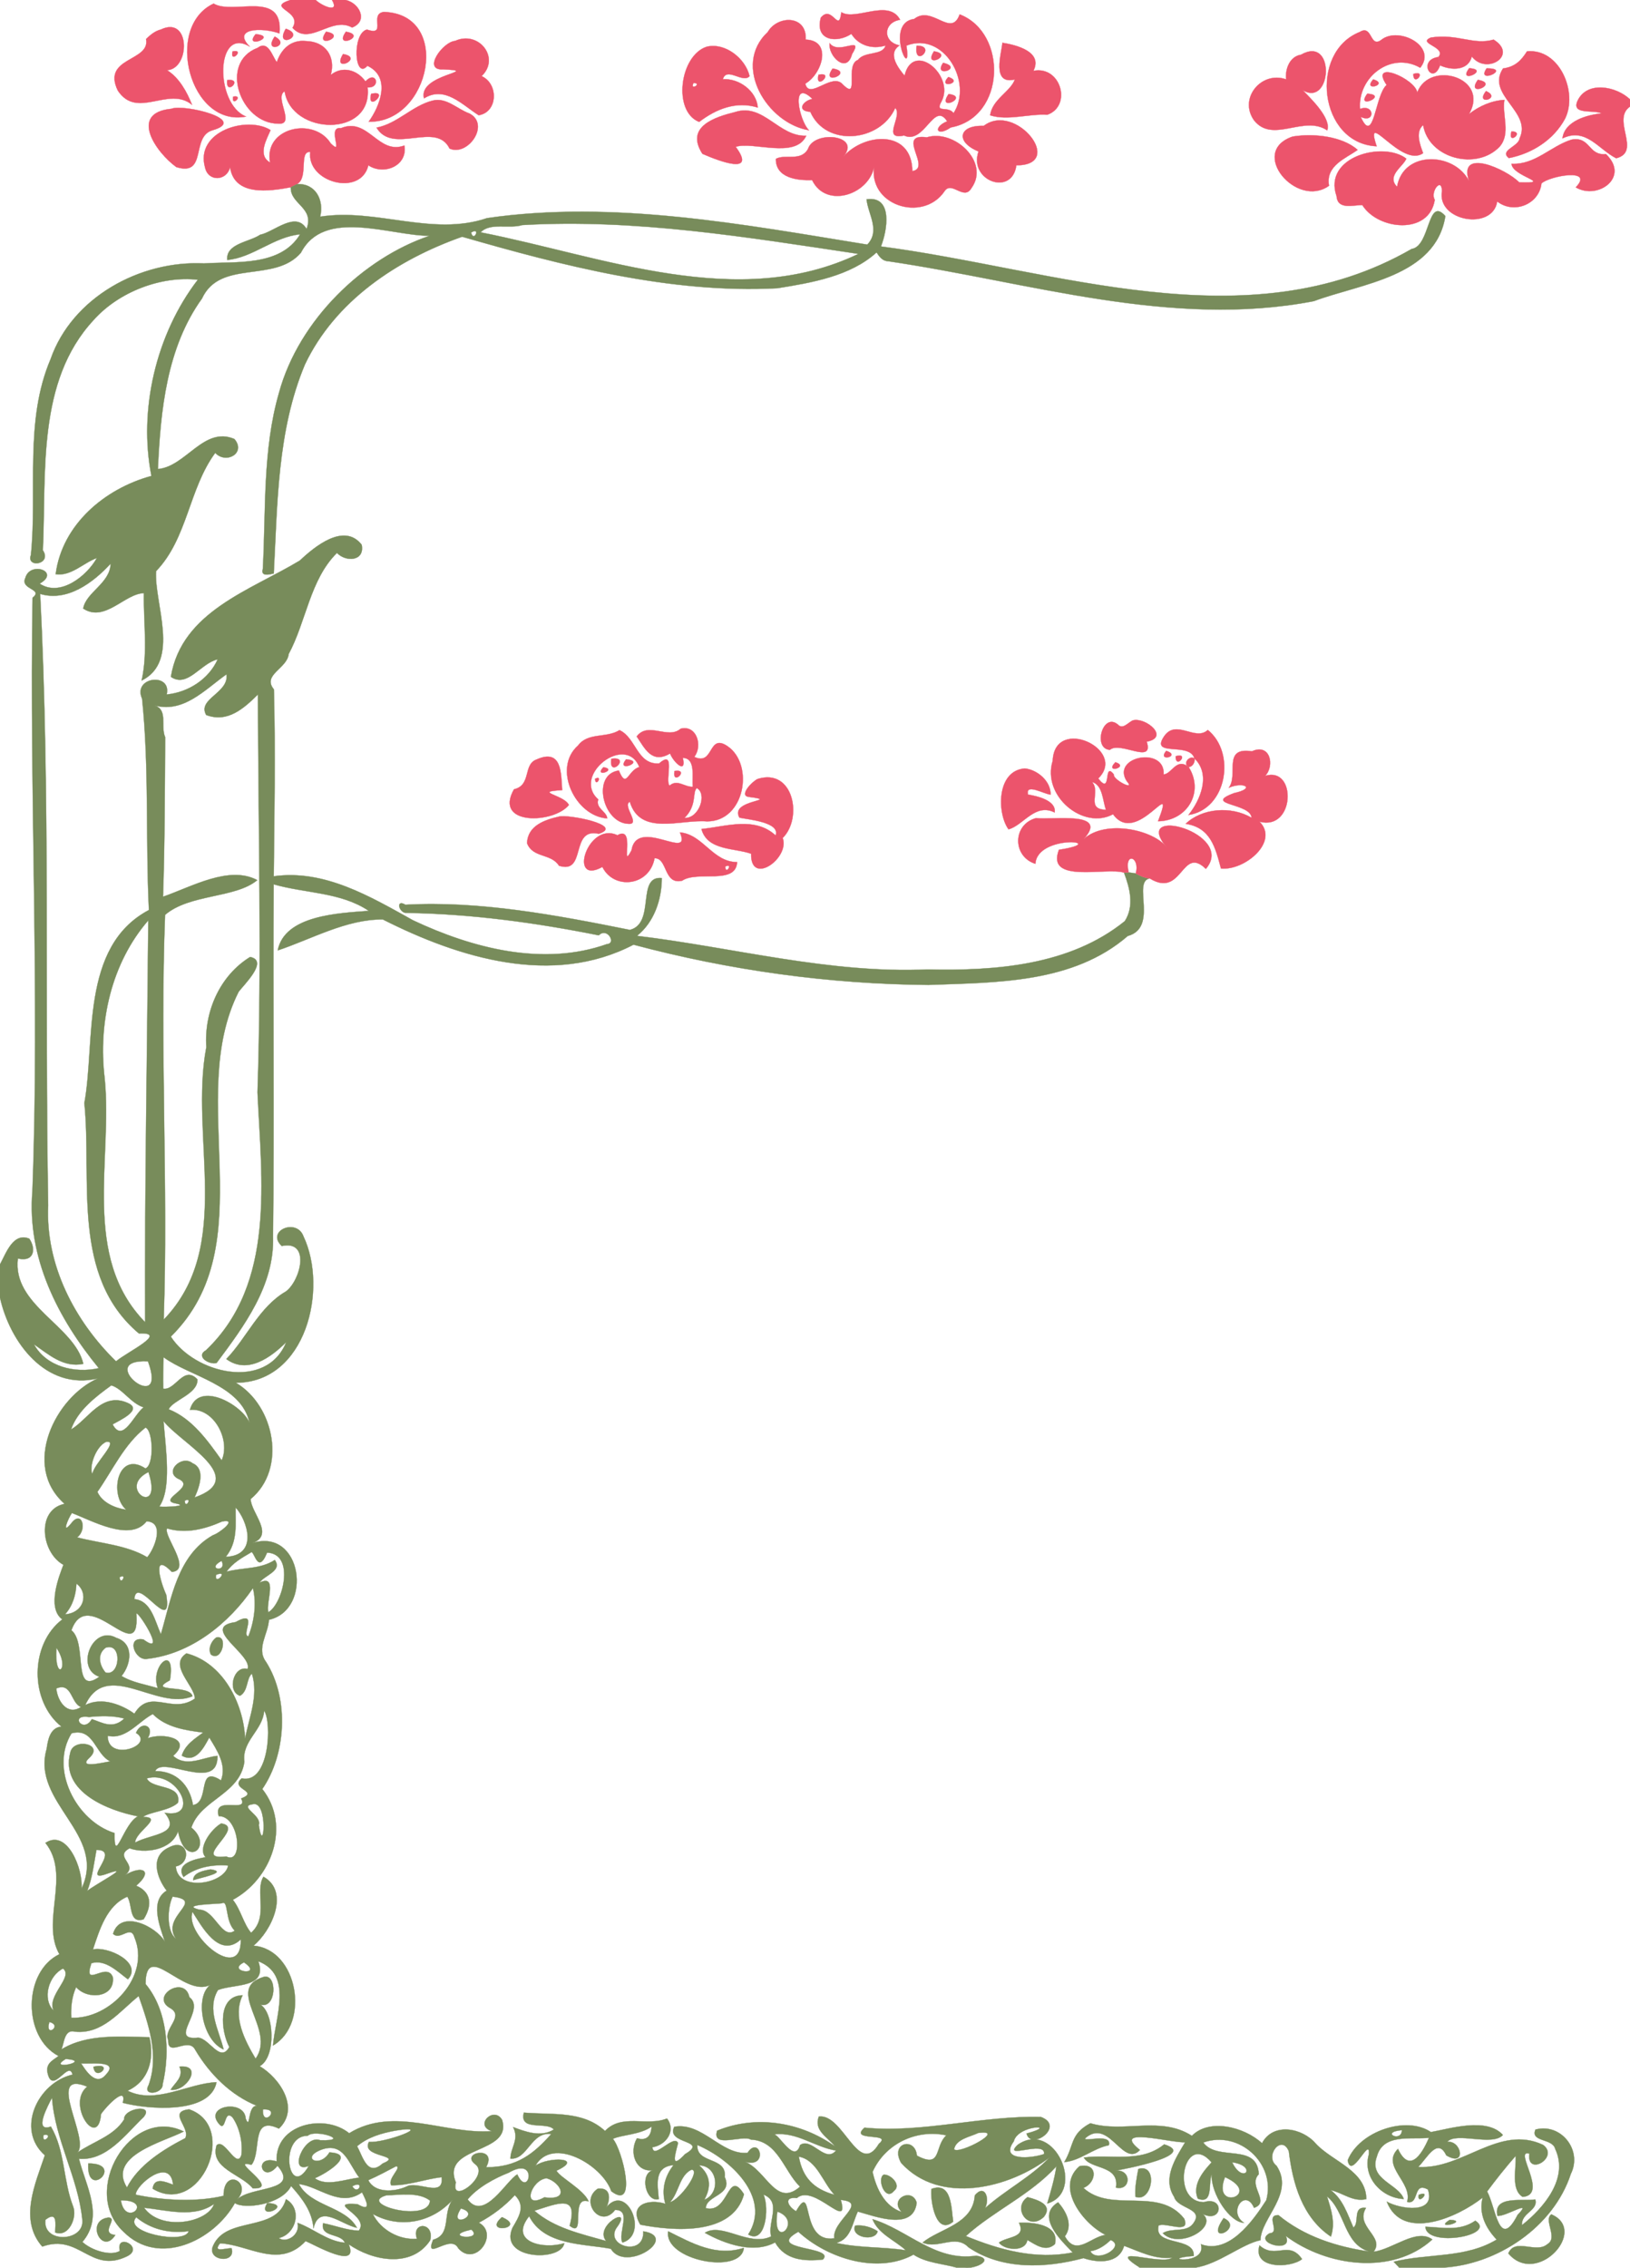 <?xml version="1.0" encoding="UTF-8" standalone="no"?>
<svg
   xmlns:dc="http://purl.org/dc/elements/1.1/"
   xmlns:cc="http://creativecommons.org/ns#"
   xmlns:rdf="http://www.w3.org/1999/02/22-rdf-syntax-ns#"
   xmlns:svg="http://www.w3.org/2000/svg"
   xmlns="http://www.w3.org/2000/svg"
   xmlns:sodipodi="http://sodipodi.sourceforge.net/DTD/sodipodi-0.dtd"
   xmlns:inkscape="http://www.inkscape.org/namespaces/inkscape"
   width="576pt"
   height="801pt"
   viewBox="0 0 576 801"
   version="1.1"
   id="svg4184"
   inkscape:version="0.91 r13725"
   sodipodi:docname="FlowerDesign2.svg">
  <defs
     id="defs4390" />
  <sodipodi:namedview
     pagecolor="#ffffff"
     bordercolor="#666666"
     borderopacity="1"
     objecttolerance="10"
     gridtolerance="10"
     guidetolerance="10"
     inkscape:pageopacity="0"
     inkscape:pageshadow="2"
     inkscape:window-width="1600"
     inkscape:window-height="837"
     id="namedview4388"
     showgrid="false"
     inkscape:zoom="0.66904339"
     inkscape:cx="360"
     inkscape:cy="500.59369"
     inkscape:window-x="-8"
     inkscape:window-y="-8"
     inkscape:window-maximized="1"
     inkscape:current-layer="svg4184" />
  <g
     id="g4394">
    <path
       id="path4186"
       d=" M 102.59 0.00 L 111.57 0.00 C 113.39 1.86 120.20 5.05 117.33 0.00 L 122.11 0.00 C 126.99 1.01 130.27 7.45 124.43 9.73 C 117.08 5.58 109.47 16.48 103.37 9.84 C 107.15 3.71 93.64 2.89 102.59 0.00 Z"
       opacity="1.00"
       stroke-width="0.094"
       stroke="#ec546c"
       fill="#ec546c" />
    <path
       id="path4188"
       d=" M 75.48 1.27 C 82.47 5.44 100.22 -3.80 98.77 11.81 C 92.35 9.51 81.79 10.04 88.30 16.50 C 76.10 8.97 75.81 36.76 86.95 41.17 C 67.04 45.08 57.91 9.51 75.48 1.27 Z"
       opacity="1.00"
       stroke-width="0.094"
       stroke="#ec546c"
       fill="#ec546c" />
    <path
       id="path4190"
       d=" M 135.65 4.22 C 159.89 4.99 152.13 43.46 130.28 43.00 C 134.08 37.76 138.48 27.32 129.83 23.24 C 125.24 28.58 124.30 11.72 129.68 10.45 C 136.97 12.94 130.24 4.92 135.65 4.22 Z"
       opacity="1.00"
       stroke-width="0.094"
       stroke="#ec546c"
       fill="#ec546c" />
    <path
       id="path4192"
       d=" M 297.31 4.31 C 302.33 7.52 313.99 -0.64 318.08 6.99 C 312.09 7.91 311.80 14.86 317.90 16.03 C 313.35 18.97 317.63 24.30 319.65 26.73 C 322.59 14.24 337.42 26.47 332.78 35.68 C 330.14 40.25 334.89 37.17 336.97 39.95 C 344.00 29.18 333.49 10.93 320.30 16.12 C 322.48 29.82 312.32 8.06 323.04 6.70 C 329.44 1.67 336.09 13.57 339.12 5.08 C 356.13 11.60 355.47 41.46 335.98 45.02 C 330.84 48.53 329.66 44.88 334.70 42.85 C 330.01 35.53 326.70 51.21 319.46 47.86 C 311.31 49.61 319.15 40.94 316.35 38.14 C 311.05 50.17 291.83 52.10 286.34 39.49 C 281.43 39.24 283.57 35.66 287.09 34.93 C 279.33 27.50 282.33 42.57 285.88 46.01 C 271.12 43.61 258.57 23.19 271.30 11.32 C 274.75 5.32 285.21 5.23 284.71 13.99 C 294.24 14.32 290.49 26.20 284.57 29.54 C 285.90 35.56 294.08 25.31 297.87 29.88 C 303.89 35.80 298.40 22.93 303.17 21.17 C 305.61 17.96 311.85 19.78 312.94 16.08 C 308.27 17.50 303.45 16.13 300.85 11.97 C 295.78 15.36 287.81 14.45 290.06 6.23 C 294.07 1.42 296.41 12.11 297.31 4.31 Z"
       opacity="1.00"
       stroke-width="0.094"
       stroke="#ec546c"
       fill="#ec546c" />
    <path
       id="path4194"
       d=" M 56.82 10.44 C 67.40 5.38 67.23 24.42 59.02 24.78 C 63.37 27.51 66.06 32.48 67.86 37.02 C 59.54 30.22 48.52 42.35 41.63 32.00 C 35.87 20.10 53.24 21.79 51.61 13.80 C 53.09 12.37 54.76 10.93 56.82 10.44 Z"
       opacity="1.00"
       stroke-width="0.094"
       stroke="#ec546c"
       fill="#ec546c" />
    <path
       style="fill:#ec546c;fill-opacity:1;stroke:#ec546c;stroke-opacity:1"
       id="path4196"
       d=" M 100.98 10.15 C 108.66 12.66 96.61 17.63 100.98 10.15 Z"
       opacity="1.00"
       stroke-width="0.094"
       stroke="#788c5b"
       fill="#788c5b" />
    <path
       style="fill:#ec546c;fill-opacity:1;stroke:#ec546c;stroke-opacity:1"
       id="path4198"
       d=" M 115.23 11.20 C 123.22 12.53 110.60 17.74 115.23 11.20 Z"
       opacity="1.00"
       stroke-width="0.094"
       stroke="#788c5b"
       fill="#788c5b" />
    <path
       style="fill:#ec546c;fill-opacity:1;stroke:#ec546c;stroke-opacity:1"
       id="path4200"
       d=" M 122.23 11.20 C 130.22 12.53 117.60 17.74 122.23 11.20 Z"
       opacity="1.00"
       stroke-width="0.094"
       stroke="#788c5b"
       fill="#788c5b" />
    <path
       id="path4202"
       d=" M 480.50 11.30 C 485.02 8.50 484.02 17.20 488.13 14.07 C 494.19 9.22 507.97 16.27 501.88 23.94 C 491.63 18.02 479.67 27.24 480.61 38.48 C 485.82 36.54 486.01 43.78 480.83 41.27 C 485.56 51.73 485.85 33.52 490.00 30.02 C 483.72 20.80 500.15 27.80 500.81 32.67 C 505.14 21.13 526.53 27.35 519.13 40.28 C 522.65 37.46 527.19 35.52 531.61 35.28 C 530.73 40.78 533.98 47.17 529.90 51.84 C 521.79 60.32 504.87 56.05 502.90 44.18 C 500.06 46.63 501.78 51.07 502.89 54.09 C 495.26 59.58 481.80 37.76 486.48 51.67 C 466.09 50.73 462.43 18.46 480.50 11.30 Z"
       opacity="1.00"
       stroke-width="0.094"
       stroke="#ec546c"
       fill="#ec546c" />
    <path
       style="fill:#ec546c;fill-opacity:1;stroke:#ec546c;stroke-opacity:1"
       id="path4204"
       d=" M 90.33 12.06 C 98.55 12.78 85.75 17.60 90.33 12.06 Z"
       opacity="1.00"
       stroke-width="0.094"
       stroke="#788c5b"
       fill="#788c5b" />
    <path
       style="fill:#ec546c;fill-opacity:1;stroke:#ec546c;stroke-opacity:1"
       id="path4206"
       d=" M 97.07 12.91 C 103.29 16.09 92.65 19.29 97.07 12.91 Z"
       opacity="1.00"
       stroke-width="0.094"
       stroke="#788c5b"
       fill="#788c5b" />
    <path
       id="path4208"
       d=" M 505.66 13.26 C 515.07 11.81 520.78 16.08 527.80 13.99 C 536.64 19.47 525.28 26.65 520.10 19.96 C 518.84 25.06 512.83 24.91 508.89 23.09 C 508.68 22.11 508.48 21.12 508.30 20.14 C 511.34 16.55 500.50 15.37 505.66 13.26 Z"
       opacity="1.00"
       stroke-width="0.094"
       stroke="#ec546c"
       fill="#ec546c" />
    <path
       id="path4210"
       d=" M 108.12 14.51 C 115.11 14.66 118.64 20.04 116.89 26.47 C 120.72 23.38 125.92 24.33 129.15 28.75 C 133.03 24.61 134.75 31.22 129.90 30.86 C 131.81 48.72 102.99 47.84 100.58 32.26 C 96.75 34.37 104.69 44.24 98.27 43.67 C 84.94 43.63 77.27 22.07 91.04 16.90 C 94.81 14.09 96.15 19.80 97.82 21.95 C 99.33 17.42 102.79 13.93 108.12 14.51 Z"
       opacity="1.00"
       stroke-width="0.094"
       stroke="#ec546c"
       fill="#ec546c" />
    <path
       id="path4212"
       d=" M 160.84 14.45 C 169.09 10.66 176.95 20.41 170.19 26.89 C 176.25 29.63 175.95 39.61 169.15 40.71 C 163.21 36.93 157.20 30.19 149.83 34.75 C 147.56 26.15 170.68 25.11 156.60 24.50 C 149.12 24.97 156.47 14.74 160.84 14.45 Z"
       opacity="1.00"
       stroke-width="0.094"
       stroke="#ec546c"
       fill="#ec546c" />
    <path
       id="path4214"
       d=" M 293.19 15.24 C 296.27 19.70 305.49 12.06 301.08 19.15 C 299.19 26.39 292.45 19.60 293.19 15.24 Z"
       opacity="1.00"
       stroke-width="0.094"
       stroke="#ec546c"
       fill="#ec546c" />
    <path
       id="path4216"
       d=" M 354.22 15.11 C 359.02 15.85 368.63 18.24 365.18 25.02 C 374.89 23.11 378.91 37.43 370.07 40.54 C 363.49 40.12 356.17 42.74 349.90 40.73 C 350.57 35.14 357.21 32.25 358.61 28.07 C 350.28 30.09 353.91 18.91 354.22 15.11 Z"
       opacity="1.00"
       stroke-width="0.094"
       stroke="#ec546c"
       fill="#ec546c" />
    <path
       id="path4218"
       d=" M 249.76 16.50 C 256.24 14.96 263.41 20.61 264.88 26.90 C 262.55 29.59 256.75 23.43 255.44 27.99 C 261.20 27.62 267.33 32.16 267.79 37.99 C 260.15 35.63 253.11 38.46 247.07 43.06 C 237.66 39.43 240.16 19.57 249.76 16.50 M 245.09 29.28 C 243.54 32.26 248.43 29.43 245.09 29.28 Z"
       opacity="1.00"
       stroke-width="0.094"
       stroke="#ec546c"
       fill="#ec546c" />
    <path
       style="stroke:#ec546c;stroke-opacity:1;fill:#ec546c;fill-opacity:1"
       id="path4220"
       d=" M 323.93 16.14 C 331.34 16.09 322.75 24.44 323.93 16.14 Z"
       opacity="1.00"
       stroke-width="0.094"
       stroke="#788c5b"
       fill="#788c5b" />
    <path
       id="path4222"
       d=" M 82.17 18.17 C 86.80 17.15 81.15 22.80 82.17 18.17 Z"
       opacity="1.00"
       stroke-width="0.094"
       stroke="#ec546c"
       fill="#ec546c" />
    <path
       style="stroke:#ec546c;stroke-opacity:1;fill:#ec546c;fill-opacity:1"
       id="path4224"
       d=" M 330.04 18.11 C 337.48 19.31 325.89 24.60 330.04 18.11 Z"
       opacity="1.00"
       stroke-width="0.094"
       stroke="#788c5b"
       fill="#788c5b" />
    <path
       id="path4226"
       d=" M 539.60 18.14 C 551.13 17.00 557.65 32.64 553.06 41.91 C 549.04 49.40 541.36 54.27 533.17 55.84 C 529.70 53.08 536.71 51.79 537.00 48.83 C 541.49 39.45 524.98 33.52 531.13 24.18 C 535.27 23.64 537.51 21.48 539.60 18.14 Z"
       opacity="1.00"
       stroke-width="0.094"
       stroke="#ec546c"
       fill="#ec546c" />
    <path
       style="fill:#ec546c;fill-opacity:1;stroke:#ec546c;stroke-opacity:1"
       id="path4228"
       d=" M 121.23 19.09 C 128.96 20.43 116.93 26.14 121.23 19.09 Z"
       opacity="1.00"
       stroke-width="0.094"
       stroke="#788c5b"
       fill="#788c5b" />
    <path
       id="path4230"
       d=" M 459.72 19.33 C 472.03 12.30 470.68 38.07 460.32 31.84 C 463.30 34.88 470.53 41.87 469.00 46.04 C 460.73 40.51 449.86 50.80 443.19 42.57 C 437.58 34.76 445.73 24.95 454.49 28.03 C 454.09 24.43 455.71 19.97 459.72 19.33 Z"
       opacity="1.00"
       stroke-width="0.094"
       stroke="#ec546c"
       fill="#ec546c" />
    <path
       style="fill:#ec546c;fill-opacity:1;stroke:#ec546c;stroke-opacity:1"
       id="path4232"
       d=" M 508.89 23.09 C 506.18 30.50 500.73 21.16 508.30 20.14 C 508.48 21.12 508.68 22.11 508.89 23.09 Z"
       opacity="1.00"
       stroke-width="0.094"
       stroke="#788c5b"
       fill="#788c5b" />
    <path
       style="stroke:#ec546c;stroke-opacity:1;fill:#ec546c;fill-opacity:1"
       id="path4234"
       d=" M 333.28 22.19 C 340.83 23.99 329.41 27.82 333.28 22.19 Z"
       opacity="1.00"
       stroke-width="0.094"
       stroke="#788c5b"
       fill="#788c5b" />
    <path
       style="stroke:#ec546c;stroke-opacity:1;fill:#ec546c;fill-opacity:1"
       id="path4236"
       d=" M 294.23 24.20 C 302.22 25.53 289.60 30.74 294.23 24.20 Z"
       opacity="1.00"
       stroke-width="0.094"
       stroke="#788c5b"
       fill="#788c5b" />
    <path
       style="fill:#ec546c;fill-opacity:1;stroke:#ec546c;stroke-opacity:1"
       id="path4238"
       d=" M 519.17 24.10 C 526.92 24.55 514.71 29.99 519.17 24.10 Z"
       opacity="1.00"
       stroke-width="0.094"
       stroke="#788c5b"
       fill="#788c5b" />
    <path
       style="fill:#ec546c;fill-opacity:1;stroke:#ec546c;stroke-opacity:1"
       id="path4240"
       d=" M 525.32 24.15 C 534.55 24.07 521.32 30.08 525.32 24.15 Z"
       opacity="1.00"
       stroke-width="0.094"
       stroke="#788c5b"
       fill="#788c5b" />
    <path
       id="path4242"
       d=" M 289.25 26.40 C 295.27 25.19 287.86 32.40 289.25 26.40 Z"
       opacity="1.00"
       stroke-width="0.094"
       stroke="#ec546c"
       fill="#ec546c" />
    <path
       style="fill:#ec546c;fill-opacity:1;stroke:#ec546c;stroke-opacity:1"
       id="path4244"
       d=" M 499.43 26.12 C 504.57 24.55 499.42 31.06 499.43 26.12 Z"
       opacity="1.00"
       stroke-width="0.094"
       stroke="#788c5b"
       fill="#788c5b" />
    <path
       style="stroke:#ec546c;stroke-opacity:1;fill:#ec546c;fill-opacity:1"
       id="path4246"
       d=" M 335.12 27.20 C 340.94 29.11 330.96 31.71 335.12 27.20 Z"
       opacity="1.00"
       stroke-width="0.094"
       stroke="#788c5b"
       fill="#788c5b" />
    <path
       style="fill:#ec546c;fill-opacity:1;stroke:#ec546c;stroke-opacity:1"
       id="path4248"
       d=" M 80.29 28.29 C 86.28 27.57 79.57 34.28 80.29 28.29 Z"
       opacity="1.00"
       stroke-width="0.094"
       stroke="#788c5b"
       fill="#788c5b" />
    <path
       style="fill:#ec546c;fill-opacity:1;stroke:#ec546c;stroke-opacity:1"
       id="path4250"
       d=" M 485.26 28.04 C 491.14 29.80 481.21 32.63 485.26 28.04 Z"
       opacity="1.00"
       stroke-width="0.094"
       stroke="#788c5b"
       fill="#788c5b" />
    <path
       id="path4252"
       d=" M 522.23 28.20 C 530.21 29.53 517.60 34.74 522.23 28.20 Z"
       opacity="1.00"
       stroke-width="0.094"
       stroke="#ec546c"
       fill="#ec546c" />
    <path
       id="path4254"
       d=" M 557.42 35.69 C 560.77 28.42 571.10 30.46 576.00 35.09 L 576.00 37.65 C 569.28 42.28 580.25 53.59 571.12 55.90 C 564.81 52.71 560.42 44.92 552.14 48.88 C 552.84 42.83 560.75 40.54 565.97 40.07 C 563.09 38.65 555.28 40.71 557.42 35.69 Z"
       opacity="1.00"
       stroke-width="0.094"
       stroke="#ec546c"
       fill="#ec546c" />
    <path
       style="fill:#ec546c;fill-opacity:1;stroke:#ec546c;stroke-opacity:1"
       id="path4256"
       d=" M 525.12 32.17 C 530.94 34.74 520.91 37.56 525.12 32.17 Z"
       opacity="1.00"
       stroke-width="0.094"
       stroke="#788c5b"
       fill="#788c5b" />
    <path
       style="fill:#ec546c;fill-opacity:1;stroke:#ec546c;stroke-opacity:1"
       id="path4258"
       d=" M 131.15 33.15 C 138.14 31.47 129.46 40.14 131.15 33.15 Z"
       opacity="1.00"
       stroke-width="0.094"
       stroke="#788c5b"
       fill="#788c5b" />
    <path
       style="stroke:#ec546c;stroke-opacity:1;fill:#ec546c;fill-opacity:1"
       id="path4260"
       d=" M 335.21 33.22 C 342.85 34.12 330.74 39.84 335.21 33.22 Z"
       opacity="1.00"
       stroke-width="0.094"
       stroke="#788c5b"
       fill="#788c5b" />
    <path
       style="fill:#ec546c;fill-opacity:1;stroke:#ec546c;stroke-opacity:1"
       id="path4262"
       d=" M 483.17 33.10 C 490.92 33.55 478.71 38.99 483.17 33.10 Z"
       opacity="1.00"
       stroke-width="0.094"
       stroke="#788c5b"
       fill="#788c5b" />
    <path
       id="path4264"
       d=" M 82.38 34.14 C 86.37 33.35 81.64 38.13 82.38 34.14 Z"
       opacity="1.00"
       stroke-width="0.094"
       stroke="#ec546c"
       fill="#ec546c" />
    <path
       id="path4266"
       d=" M 152.90 35.53 C 157.75 34.29 161.58 38.57 165.88 40.08 C 173.35 43.98 165.30 55.37 158.87 52.47 C 154.03 42.65 138.89 54.79 133.06 45.09 C 140.52 43.64 145.67 37.32 152.90 35.53 Z"
       opacity="1.00"
       stroke-width="0.094"
       stroke="#ec546c"
       fill="#ec546c" />
    <path
       id="path4268"
       d=" M 60.54 38.43 C 64.89 36.63 88.05 42.28 75.12 46.00 C 67.32 48.20 73.38 62.46 62.30 59.01 C 55.13 53.85 45.44 39.89 60.54 38.43 Z"
       opacity="1.00"
       stroke-width="0.094"
       stroke="#ec546c"
       fill="#ec546c" />
    <path
       id="path4270"
       d=" M 259.80 39.57 C 269.78 36.33 275.16 48.35 284.91 47.94 C 281.09 56.29 265.90 49.80 259.99 51.87 C 267.43 61.95 254.45 57.04 248.22 54.34 C 241.99 44.69 252.68 41.34 259.80 39.57 Z"
       opacity="1.00"
       stroke-width="0.094"
       stroke="#ec546c"
       fill="#ec546c" />
    <path
       id="path4272"
       d=" M 72.47 59.20 C 68.82 46.41 87.27 40.76 95.61 45.95 C 94.28 49.16 90.85 54.79 95.44 57.40 C 93.08 45.06 110.91 41.09 116.89 50.67 C 121.81 55.50 115.26 44.53 120.47 45.28 C 130.14 41.26 133.60 54.84 142.90 51.40 C 144.13 58.54 135.71 62.06 130.17 58.39 C 127.48 69.63 108.32 64.40 109.64 53.68 C 105.47 53.27 109.16 62.67 104.96 65.03 C 104.41 65.31 103.31 65.87 102.77 66.15 C 95.05 67.60 82.81 69.37 81.30 59.07 C 80.14 63.96 73.61 64.31 72.47 59.20 Z"
       opacity="1.00"
       stroke-width="0.094"
       stroke="#ec546c"
       fill="#ec546c" />
    <path
       id="path4274"
       d=" M 347.63 44.46 C 358.85 35.86 376.80 58.44 359.15 58.39 C 357.66 69.52 342.18 63.84 345.79 53.49 C 337.69 50.28 338.52 44.15 347.63 44.46 Z"
       opacity="1.00"
       stroke-width="0.094"
       stroke="#ec546c"
       fill="#ec546c" />
    <path
       style="fill:#ec546c;fill-opacity:1;stroke:#ec546c;stroke-opacity:1"
       id="path4276"
       d=" M 534.12 46.43 C 539.06 46.42 532.55 51.58 534.12 46.43 Z"
       opacity="1.00"
       stroke-width="0.094"
       stroke="#788c5b"
       fill="#788c5b" />
    <path
       id="path4278"
       d=" M 327.50 48.51 C 337.20 45.53 349.84 57.25 343.33 66.37 C 340.64 71.14 336.29 63.64 333.75 67.58 C 326.04 78.85 306.17 72.43 309.03 58.02 C 307.89 68.51 292.04 74.11 286.97 63.60 C 281.64 63.83 274.06 62.79 274.17 56.12 C 277.41 54.29 283.01 57.18 285.53 52.60 C 287.72 45.85 304.52 47.71 298.05 55.26 C 305.69 46.81 322.25 45.80 322.40 60.44 C 329.42 59.31 316.38 46.97 327.50 48.51 Z"
       opacity="1.00"
       stroke-width="0.094"
       stroke="#ec546c"
       fill="#ec546c" />
    <path
       id="path4280"
       d=" M 456.78 48.24 C 464.19 47.02 474.32 48.12 479.76 52.94 C 475.63 55.94 468.34 58.46 469.64 65.61 C 458.19 73.87 441.04 53.58 456.78 48.24 Z"
       opacity="1.00"
       stroke-width="0.094"
       stroke="#ec546c"
       fill="#ec546c" />
    <path
       id="path4282"
       d=" M 555.33 49.33 C 562.06 48.07 561.19 55.10 567.48 54.42 C 576.09 62.57 564.59 70.80 556.83 66.17 C 563.54 59.24 547.67 62.10 544.72 64.78 C 543.88 72.25 534.86 75.73 529.07 71.15 C 527.52 81.59 507.57 78.21 509.57 67.42 C 509.39 62.38 505.29 67.89 507.01 70.57 C 505.08 83.11 486.94 81.30 481.43 72.46 C 478.31 72.33 472.70 74.31 472.31 69.28 C 467.43 55.31 488.90 49.77 496.96 56.04 C 495.84 58.84 489.82 62.11 493.69 65.97 C 495.89 53.00 513.99 53.75 519.10 63.94 C 515.15 52.02 532.26 59.72 536.85 64.41 C 549.37 64.83 534.29 62.35 534.15 57.84 C 542.48 58.30 547.98 51.61 555.33 49.33 Z"
       opacity="1.00"
       stroke-width="0.094"
       stroke="#ec546c"
       fill="#ec546c" />
    <path
       id="path4284"
       d=" M 102.77 66.15 C 103.31 65.87 104.41 65.31 104.96 65.03 C 111.45 64.69 114.59 70.59 113.14 76.54 C 132.94 73.42 152.79 83.64 172.12 77.04 C 216.87 70.56 263.00 79.35 306.48 86.40 C 311.19 81.45 306.74 75.68 306.22 70.39 C 315.59 69.07 313.60 81.26 311.30 87.05 C 372.59 95.05 440.83 121.37 498.85 87.93 C 505.51 86.97 504.36 69.09 510.75 76.32 C 507.34 97.82 480.97 100.12 464.28 106.37 C 413.80 116.11 363.53 99.59 313.85 92.27 C 311.86 92.21 310.74 90.68 309.76 89.16 C 300.48 97.58 286.80 99.86 274.73 101.81 C 237.02 103.83 198.31 93.70 163.31 83.62 C 140.39 91.71 118.47 106.19 107.75 128.76 C 97.97 152.06 98.06 177.79 96.74 202.57 C 95.09 202.94 92.06 203.76 92.88 200.97 C 93.99 180.22 92.76 158.88 98.60 138.70 C 105.64 112.90 128.53 91.14 151.77 83.30 C 137.55 83.20 114.53 73.44 106.33 89.28 C 96.98 100.13 77.81 91.47 71.37 105.46 C 58.88 122.79 56.73 144.99 55.80 165.68 C 65.69 164.84 72.05 150.43 82.83 155.07 C 87.05 159.98 79.92 164.10 76.06 159.97 C 66.69 172.67 66.31 190.15 55.15 201.75 C 54.39 212.94 63.93 233.53 50.05 240.39 C 52.30 230.28 50.66 219.77 50.85 209.52 C 44.12 209.60 37.04 220.01 29.40 214.95 C 30.40 209.16 38.92 206.08 39.09 199.10 C 32.93 205.81 23.77 212.65 14.19 209.78 C 17.84 281.68 15.77 353.81 17.02 425.80 C 16.04 446.72 26.32 466.54 41.01 480.85 C 44.84 477.57 59.84 470.55 49.08 471.00 C 24.99 450.72 32.57 416.83 29.81 389.63 C 33.80 367.99 28.18 334.36 52.62 321.44 C 51.41 296.63 52.77 271.59 50.21 246.79 C 46.74 239.04 60.77 237.39 58.90 245.30 C 66.49 244.57 73.77 239.93 76.92 232.89 C 70.96 234.22 66.24 243.15 60.38 239.06 C 64.24 215.97 88.47 208.54 105.96 197.99 C 111.04 193.19 121.59 184.42 127.81 192.42 C 128.96 198.27 122.23 198.63 119.07 195.30 C 109.54 204.72 108.23 219.45 102.01 231.02 C 101.43 236.23 92.53 238.35 96.79 243.51 C 97.36 265.46 96.97 287.52 96.73 309.52 C 114.69 307.01 130.91 316.73 145.94 325.06 C 166.85 334.92 191.94 341.49 214.53 333.46 C 217.89 333.27 214.56 327.38 211.59 330.38 C 189.26 325.90 166.59 322.81 143.80 322.46 C 140.93 322.71 139.70 317.37 143.26 319.58 C 169.26 318.09 196.65 323.24 222.59 328.46 C 231.78 326.11 224.75 309.26 233.87 310.15 C 233.85 317.70 231.16 325.75 225.09 330.56 C 259.21 334.66 293.15 343.98 327.78 342.43 C 351.77 342.98 378.09 341.03 397.48 325.36 C 400.92 319.96 399.24 313.71 397.20 308.23 C 397.61 308.21 398.43 308.17 398.84 308.15 C 399.47 308.24 400.71 308.43 401.34 308.52 C 402.88 309.38 404.50 310.12 406.29 310.28 C 400.00 311.37 409.48 327.59 398.52 330.61 C 379.15 347.36 352.18 347.00 328.05 347.90 C 293.03 347.61 257.81 342.74 223.87 333.68 C 195.26 348.57 162.23 338.39 135.28 324.77 C 122.38 324.65 109.99 331.77 98.14 335.70 C 100.57 323.27 119.67 322.55 130.31 321.73 C 120.41 315.07 107.84 315.58 96.71 312.36 C 96.43 353.90 96.95 395.26 96.48 436.81 C 97.02 454.02 86.29 468.37 76.53 481.44 C 73.85 482.12 68.97 479.11 72.82 476.90 C 97.54 453.31 92.37 416.55 90.99 385.84 C 92.53 339.02 91.24 291.82 91.15 245.30 C 86.24 250.17 80.42 255.44 72.86 252.54 C 69.62 246.81 81.00 244.80 80.04 238.18 C 72.28 243.66 64.60 252.32 53.97 248.98 C 59.75 250.31 56.56 256.31 58.37 260.40 C 58.24 279.14 58.25 297.96 57.61 316.74 C 67.71 313.25 80.97 305.55 90.91 310.88 C 83.15 317.36 67.05 315.68 58.33 323.15 C 56.48 371.01 59.48 418.78 57.85 466.13 C 82.77 440.29 66.85 401.70 72.91 369.88 C 72.08 357.35 77.68 344.62 88.39 338.02 C 95.17 339.37 85.91 348.06 84.30 350.38 C 65.27 388.14 93.49 439.43 60.37 472.12 C 68.62 485.04 94.00 491.49 101.14 474.09 C 95.74 479.46 87.40 485.57 79.97 480.03 C 87.10 472.72 91.53 461.64 101.06 456.15 C 106.24 452.29 109.84 437.90 99.57 440.12 C 93.85 434.79 104.83 430.08 107.24 436.71 C 115.98 455.15 108.24 488.37 83.35 488.42 C 97.06 496.50 101.43 518.86 88.58 529.49 C 88.64 534.31 97.26 542.18 89.16 545.04 C 106.73 539.50 110.79 568.56 95.03 572.15 C 94.78 577.15 90.46 582.30 94.01 587.01 C 102.40 600.22 100.99 619.94 92.69 631.92 C 103.02 644.94 95.79 663.84 82.28 671.04 C 85.08 674.51 86.04 679.56 88.74 682.70 C 95.09 677.03 89.93 668.08 93.10 662.90 C 102.54 668.17 95.91 682.11 89.56 687.26 C 105.22 688.48 109.78 714.74 96.47 722.53 C 97.22 712.64 103.68 697.55 91.28 692.76 C 94.68 702.39 82.89 700.64 77.03 702.91 C 72.91 709.72 77.39 717.09 79.02 723.91 C 71.56 720.75 68.66 705.40 74.32 701.10 C 64.97 705.82 51.53 684.82 51.43 700.78 C 59.17 710.01 60.23 724.55 57.46 736.29 C 57.60 739.56 50.21 740.56 52.49 736.55 C 56.33 726.07 52.50 715.04 49.00 705.04 C 42.27 710.43 36.25 718.60 26.50 717.63 C 22.77 716.60 22.70 721.45 21.74 723.86 C 30.97 718.26 42.47 719.45 52.81 719.57 C 54.59 727.30 52.64 735.02 45.09 738.49 C 55.06 743.45 66.39 735.88 76.51 735.47 C 74.35 746.86 52.38 745.14 43.39 742.76 C 44.99 736.20 37.31 744.23 35.70 746.75 C 34.63 759.56 23.27 743.12 30.81 737.04 C 15.60 730.84 32.11 755.88 27.31 760.36 C 32.83 756.44 40.08 754.64 43.86 748.64 C 43.55 744.66 54.59 743.01 50.80 747.73 C 44.44 753.78 37.69 763.35 27.89 762.51 C 30.34 772.24 36.86 782.80 29.12 791.90 C 32.35 794.92 39.20 797.01 42.34 795.07 C 40.76 788.34 51.30 793.89 44.85 796.99 C 31.96 803.22 28.11 788.79 14.94 793.54 C 6.64 784.11 12.43 771.45 15.85 761.29 C 5.49 752.20 13.30 735.64 25.64 732.79 C 24.38 727.77 19.38 738.51 17.24 733.62 C 15.44 729.08 18.37 727.98 20.69 726.23 C 7.89 719.53 8.16 696.41 20.99 690.27 C 14.32 678.66 25.17 662.30 16.05 650.95 C 23.87 645.80 29.48 660.54 28.79 667.12 C 38.00 647.86 10.95 636.81 16.49 617.74 C 16.92 614.50 17.75 610.19 21.72 609.88 C 10.39 600.83 10.53 580.76 22.01 572.01 C 16.37 567.87 21.02 556.39 22.41 552.72 C 14.49 548.36 12.77 533.25 22.83 531.19 C 7.48 517.67 19.62 493.47 34.54 486.90 C 16.20 491.25 3.50 474.11 0.00 458.37 L 0.00 446.60 C 2.17 442.62 4.63 435.21 10.35 437.53 C 12.68 440.85 12.30 445.92 6.31 444.53 C 4.26 461.07 26.29 468.19 29.45 481.74 C 22.45 483.21 17.23 478.44 11.99 474.83 C 16.41 482.83 26.52 485.18 34.91 483.26 C 20.46 465.66 9.47 444.23 11.45 420.70 C 14.06 350.75 10.36 281.06 11.51 211.14 C 15.50 207.95 7.01 208.32 8.95 204.14 C 10.65 198.01 21.50 201.96 14.01 206.15 C 21.29 211.00 30.73 203.41 34.23 197.10 C 29.43 198.83 25.17 203.60 19.67 202.83 C 21.93 185.27 37.04 172.59 53.51 168.11 C 48.91 144.81 55.10 118.06 69.90 98.81 C 57.02 97.36 42.00 103.02 33.06 113.07 C 12.93 134.74 16.41 167.08 15.15 194.36 C 18.50 199.44 9.15 200.78 10.92 196.03 C 13.24 173.04 8.56 148.72 17.87 126.87 C 25.50 105.00 49.59 91.91 72.08 93.05 C 83.41 92.28 99.10 94.24 106.05 82.77 C 96.75 83.64 89.37 91.02 80.31 91.82 C 79.74 86.03 88.10 85.53 91.93 82.92 C 96.86 81.95 104.50 74.38 108.33 80.87 C 111.23 73.25 102.49 72.18 102.77 66.15 M 184.53 79.50 C 179.96 80.93 173.19 78.50 169.85 82.07 C 213.17 90.58 260.76 110.06 303.35 89.68 C 264.09 83.81 224.38 77.18 184.53 79.50 M 166.48 82.14 C 167.38 85.91 170.05 79.91 166.48 82.14 M 52.40 325.10 C 39.37 340.13 34.61 361.09 37.00 380.97 C 39.86 409.52 28.70 443.94 51.28 467.02 C 51.09 420.78 52.00 371.57 52.40 325.10 M 57.81 479.40 C 57.65 483.09 57.60 486.79 57.67 490.50 C 61.98 491.30 64.87 482.03 69.77 487.24 C 69.96 492.39 61.22 494.45 59.61 497.78 C 67.86 501.04 73.38 508.84 78.33 515.81 C 81.54 508.88 75.79 497.18 67.11 497.98 C 70.05 487.41 85.62 496.21 88.16 502.56 C 85.36 489.15 66.92 486.17 57.81 479.40 M 52.29 480.86 C 32.75 479.82 59.74 501.08 52.29 480.86 M 39.33 489.34 C 33.75 493.40 27.41 498.22 25.11 504.92 C 31.21 501.36 36.05 491.41 45.22 495.59 C 50.66 498.00 41.98 501.83 39.79 503.12 C 43.43 509.88 47.23 499.76 50.75 497.09 C 46.20 495.68 43.34 490.52 39.33 489.34 M 57.78 501.97 C 58.55 511.78 60.74 525.77 56.28 532.17 C 58.55 532.38 67.25 532.02 61.96 531.02 C 55.61 529.74 69.04 525.43 63.41 522.54 C 57.55 520.12 64.17 513.68 68.02 516.83 C 73.59 519.15 69.23 527.82 68.76 528.94 C 88.28 522.11 64.32 510.12 57.78 501.97 M 51.42 504.25 C 43.88 510.11 39.72 519.43 34.42 526.96 C 36.09 530.77 40.67 532.71 44.60 533.26 C 38.41 527.90 41.63 512.25 51.39 518.68 C 54.52 517.61 54.12 505.19 51.42 504.25 M 37.54 509.27 C 33.67 511.02 31.40 518.35 32.64 520.63 C 33.15 517.02 42.35 508.71 37.54 509.27 M 52.46 519.95 C 40.81 525.75 57.85 536.59 52.46 519.95 M 65.28 530.09 C 65.43 533.42 68.26 528.54 65.28 530.09 M 83.26 532.47 C 83.12 537.90 84.22 544.50 79.78 549.91 C 91.56 549.45 87.33 536.86 83.26 532.47 M 25.41 534.43 C 24.03 536.38 21.59 542.44 25.14 538.11 C 28.94 533.07 30.95 540.31 27.26 543.03 C 35.55 545.19 44.66 545.69 52.02 550.04 C 54.59 547.13 58.41 537.62 51.80 537.36 C 46.00 544.80 32.43 537.07 25.41 534.43 M 78.52 537.41 C 72.38 540.13 65.68 541.85 59.02 539.87 C 57.70 542.59 68.04 554.51 60.73 555.25 C 53.49 547.78 56.73 558.98 58.75 563.32 C 61.18 578.44 48.22 555.61 47.46 564.85 C 53.43 565.35 54.74 572.63 56.85 577.23 C 60.55 564.72 62.69 549.31 75.26 542.26 C 77.46 541.60 84.27 536.30 78.52 537.41 M 88.59 548.42 C 85.51 550.21 82.07 552.17 80.08 555.15 C 85.77 553.60 92.00 554.37 97.10 551.01 C 99.93 554.88 93.42 556.41 91.70 559.03 C 98.34 555.79 93.83 566.05 94.83 569.47 C 99.89 566.66 104.55 548.85 94.38 548.41 C 90.96 556.85 89.79 546.89 88.59 548.42 M 78.31 551.33 C 72.54 554.34 80.38 555.66 78.31 551.33 M 76.34 556.27 C 75.63 560.51 81.27 554.27 76.34 556.27 M 42.28 557.09 C 42.43 560.42 45.26 555.54 42.28 557.09 M 27.01 559.36 C 26.83 563.37 25.71 567.19 22.97 570.23 C 29.95 569.66 31.35 562.57 27.01 559.36 M 89.38 560.97 C 80.85 573.42 67.56 584.17 52.05 585.94 C 47.59 586.78 44.44 577.88 50.69 579.09 C 59.69 585.78 47.71 567.18 48.19 570.27 C 49.54 589.75 31.17 559.21 25.24 575.84 C 31.00 580.48 25.33 599.27 35.11 592.25 C 26.48 589.47 32.62 573.82 41.13 578.53 C 47.45 580.52 46.35 587.85 42.96 591.99 C 46.86 594.36 51.48 594.97 55.78 596.31 C 52.78 588.60 62.32 580.14 60.05 593.50 C 51.60 598.00 67.15 594.83 68.01 599.15 C 55.62 604.50 37.67 585.81 30.12 602.28 C 36.19 599.14 43.53 602.44 47.48 605.31 C 53.20 596.01 60.53 605.74 68.86 599.98 C 68.79 595.32 59.37 588.17 65.90 584.00 C 78.71 587.32 86.05 601.53 86.61 614.11 C 88.02 606.50 91.46 598.95 89.02 591.17 C 86.99 592.86 87.78 597.30 84.81 598.99 C 80.07 597.40 82.55 588.12 87.49 589.52 C 89.42 584.47 70.39 574.77 83.22 572.96 C 91.71 568.28 85.03 577.73 87.76 577.97 C 89.88 572.71 90.70 566.26 89.38 560.97 M 19.95 582.06 C 19.08 594.48 25.05 589.62 19.95 582.06 M 37.36 582.00 C 34.24 584.25 35.11 588.17 37.27 590.74 C 42.51 592.39 43.31 580.00 37.36 582.00 M 19.90 596.40 C 20.28 600.80 23.77 606.16 28.64 602.94 C 25.00 601.69 25.49 594.04 19.90 596.40 M 93.34 604.26 C 92.86 611.23 85.35 614.97 86.36 622.26 C 84.76 633.84 70.94 635.61 67.62 645.53 C 75.73 652.22 65.48 660.37 62.92 646.86 C 60.53 653.82 50.78 654.71 45.80 652.85 C 39.99 655.91 49.10 658.55 44.22 662.30 C 50.45 658.66 54.21 660.86 48.13 666.07 C 53.08 668.09 54.14 672.55 50.75 677.93 C 45.46 679.59 46.90 672.86 45.00 669.95 C 37.70 673.04 35.17 681.64 32.85 688.58 C 38.10 687.36 50.59 693.27 45.20 699.13 C 41.56 696.45 37.30 691.97 32.30 693.44 C 29.12 702.84 37.68 692.62 39.87 698.36 C 40.74 705.71 30.82 706.48 26.91 701.89 C 25.36 705.26 24.99 709.02 25.18 712.71 C 38.90 713.33 53.21 698.01 47.56 684.42 C 46.22 679.65 42.55 685.63 39.95 683.07 C 42.56 674.21 55.31 680.45 58.28 685.89 C 56.45 680.39 52.85 671.45 58.89 667.81 C 55.36 663.21 52.88 655.62 59.73 652.53 C 66.53 648.93 67.87 658.13 62.13 659.26 C 62.75 668.45 79.45 665.48 80.62 658.95 C 75.03 658.51 69.36 659.52 64.87 662.99 C 61.75 658.15 69.27 656.61 72.65 656.00 C 69.63 652.84 74.74 645.96 78.16 644.08 C 87.23 645.37 66.94 657.36 79.96 655.74 C 86.10 658.93 84.71 641.34 77.28 641.50 C 75.11 633.95 88.05 640.68 85.21 635.27 C 91.95 632.62 80.94 631.99 85.40 628.16 C 95.33 630.29 96.11 608.21 93.34 604.26 M 53.99 605.44 C 48.95 608.04 44.40 614.66 38.05 613.10 C 37.99 622.58 55.00 616.38 48.06 612.09 C 49.85 607.61 54.90 609.55 52.21 613.97 C 57.34 612.00 68.35 613.93 61.19 620.20 C 65.85 624.42 71.59 620.73 76.85 620.20 C 77.09 633.31 57.47 619.90 54.85 625.59 C 62.27 625.51 67.12 630.59 68.19 637.58 C 74.39 636.64 69.36 623.23 78.08 628.86 C 80.27 623.51 76.61 618.08 73.95 613.73 C 71.95 617.45 69.10 622.93 64.23 620.12 C 65.45 616.19 69.02 614.04 71.80 611.97 C 65.33 611.15 58.63 610.12 53.99 605.44 M 31.46 606.49 C 24.36 605.38 29.38 612.57 32.45 607.23 C 36.16 608.45 39.85 610.92 43.92 607.01 C 39.86 605.96 35.59 606.05 31.46 606.49 M 25.28 612.24 C 17.47 624.77 26.83 643.21 40.48 647.47 C 40.30 659.52 43.73 643.83 48.76 641.57 C 38.41 639.59 21.23 632.97 24.82 619.10 C 25.87 613.77 36.71 615.91 31.79 620.69 C 27.10 624.90 36.08 622.60 38.98 622.15 C 33.61 619.68 33.19 610.09 25.28 612.24 M 51.86 628.16 C 53.79 632.20 64.22 630.00 62.89 636.76 C 59.94 639.62 52.70 640.02 50.56 641.78 C 58.07 641.83 47.83 646.91 47.75 650.83 C 53.58 647.68 64.37 647.98 58.19 640.31 C 71.12 642.73 62.82 625.03 51.86 628.16 M 89.26 637.29 C 84.13 638.06 92.62 641.17 91.45 644.64 C 93.20 656.63 94.97 635.75 89.26 637.29 M 34.08 653.42 C 33.18 658.29 32.65 663.28 30.82 667.94 C 33.21 665.81 47.65 658.34 37.76 661.87 C 28.21 665.33 43.09 653.31 34.08 653.42 M 61.00 669.93 C 59.07 673.92 58.84 682.22 62.16 684.79 C 56.61 676.81 72.77 671.36 61.00 669.93 M 78.40 672.28 C 76.76 672.54 63.27 672.71 70.45 674.54 C 75.87 674.52 78.43 685.30 82.95 681.94 C 79.40 678.55 80.85 670.87 78.40 672.28 M 68.03 675.32 C 64.99 683.35 85.41 700.87 85.09 685.06 C 77.37 692.09 71.14 680.09 68.03 675.32 M 86.22 693.15 C 79.47 696.48 93.58 698.20 86.22 693.15 M 22.26 695.33 C 17.22 697.82 14.76 705.97 18.95 710.21 C 16.39 704.88 26.13 698.28 22.26 695.33 M 17.44 714.21 C 15.67 720.10 22.37 715.43 17.44 714.21 M 23.26 727.26 C 15.97 731.57 33.15 728.06 23.26 727.26 M 28.65 728.81 C 29.94 730.74 33.83 737.47 37.56 732.64 C 42.30 727.54 31.31 729.17 28.65 728.81 M 18.38 740.95 C 16.95 743.74 11.69 753.36 17.98 751.14 C 23.04 759.70 22.27 770.24 25.84 779.37 C 27.38 783.19 24.30 790.40 19.49 788.55 C 19.58 785.59 20.39 780.75 16.07 784.06 C 14.90 792.60 30.18 791.90 29.07 783.88 C 27.60 769.16 19.42 755.81 18.38 740.95 M 15.38 754.14 C 14.64 758.12 19.37 753.35 15.38 754.14 Z"
       opacity="1.00"
       stroke-width="0.094"
       stroke="#788c5b"
       fill="#788c5b" />
    <path
       id="path4288"
       d=" M 400.41 254.42 C 404.98 253.36 413.43 260.44 405.22 261.98 C 407.87 270.24 395.83 261.67 392.22 264.85 C 386.12 264.58 389.61 251.52 394.98 255.88 C 396.78 257.88 398.67 255.11 400.41 254.42 Z"
       opacity="1.00"
       stroke-width="0.094"
       stroke="#ec546c"
       fill="#ec546c" />
    <path
       id="path4290"
       d=" M 240.51 257.40 C 246.16 255.95 248.42 263.39 245.34 267.34 C 252.39 270.69 250.10 258.80 257.11 263.59 C 266.60 270.07 263.23 290.14 249.86 290.13 C 240.55 289.32 226.25 295.42 222.56 283.21 C 219.74 284.48 226.58 291.33 222.10 290.99 C 212.92 290.72 209.00 273.44 218.69 272.17 C 221.46 278.88 221.73 272.21 225.90 270.93 C 221.15 258.95 201.85 273.90 211.41 282.37 C 210.33 285.49 214.44 286.64 214.57 289.07 C 203.38 288.39 195.09 271.39 204.28 263.32 C 207.78 258.61 214.26 260.80 218.91 257.91 C 224.78 260.52 225.07 270.15 232.90 269.67 C 239.04 264.33 234.81 275.92 236.62 277.50 C 239.32 275.09 241.95 278.08 244.82 277.90 C 244.44 274.37 245.98 267.86 241.30 267.69 C 242.67 273.79 237.84 269.04 236.79 266.15 C 230.32 269.96 227.86 264.34 224.99 260.14 C 229.02 254.73 236.09 261.32 240.51 257.40 M 246.24 278.35 C 244.54 279.85 246.43 284.43 241.87 288.92 C 247.06 289.18 249.99 280.42 246.24 278.35 Z"
       opacity="1.00"
       stroke-width="0.094"
       stroke="#ec546c"
       fill="#ec546c" />
    <path
       id="path4292"
       d=" M 411.26 260.24 C 415.53 253.70 422.34 261.99 426.81 257.84 C 436.84 265.92 433.53 285.84 419.96 287.87 C 424.20 282.61 428.02 273.58 422.07 267.88 C 420.37 261.96 406.51 267.51 411.26 260.24 Z"
       opacity="1.00"
       stroke-width="0.094"
       stroke="#ec546c"
       fill="#ec546c" />
    <path
       id="path4294"
       d=" M 372.00 268.73 C 372.66 252.66 398.55 264.75 388.09 274.97 C 393.04 281.36 389.74 268.66 393.59 273.53 C 393.07 275.33 401.59 279.70 398.13 275.88 C 392.64 267.11 411.84 263.57 411.19 273.55 C 414.19 273.32 415.70 267.47 420.05 270.94 C 425.57 279.72 419.65 289.90 409.22 290.09 C 415.87 272.73 401.81 299.39 393.32 287.60 C 382.90 293.29 368.10 281.22 372.00 268.73 M 385.86 276.20 C 389.16 279.63 383.43 285.86 390.82 286.04 C 389.63 282.79 389.72 277.24 385.86 276.20 Z"
       opacity="1.00"
       stroke-width="0.094"
       stroke="#ec546c"
       fill="#ec546c" />
    <path
       style="stroke:#ec546c;stroke-opacity:1;fill:#ec546c;fill-opacity:1"
       id="path4296"
       d=" M 412.14 265.20 C 417.67 267.10 408.60 269.33 412.14 265.20 Z"
       opacity="1.00"
       stroke-width="0.094"
       stroke="#788c5b"
       fill="#788c5b" />
    <path
       id="path4298"
       d=" M 442.40 265.38 C 448.87 262.42 450.54 270.46 447.08 274.05 C 458.28 270.58 457.66 293.57 445.07 290.23 C 452.16 297.27 439.85 307.60 431.46 306.77 C 429.43 299.23 427.80 292.37 418.99 290.98 C 424.79 285.46 434.99 284.61 442.26 288.84 C 442.05 283.62 424.71 284.38 436.09 280.14 C 443.92 278.45 439.46 275.97 434.20 278.26 C 437.80 273.68 431.79 263.73 442.40 265.38 Z"
       opacity="1.00"
       stroke-width="0.094"
       stroke="#ec546c"
       fill="#ec546c" />
    <path
       style="stroke:#ec546c;stroke-opacity:1;fill:#ec546c;fill-opacity:1"
       id="path4300"
       d=" M 415.43 267.12 C 420.57 265.55 415.42 272.06 415.43 267.12 Z"
       opacity="1.00"
       stroke-width="0.094"
       stroke="#788c5b"
       fill="#788c5b" />
    <path
       id="path4302"
       d=" M 189.56 268.29 C 198.61 264.21 198.25 273.15 198.66 279.09 C 188.07 279.67 199.39 280.76 201.02 284.33 C 195.84 290.90 174.29 291.81 181.62 278.80 C 187.88 277.36 184.77 270.04 189.56 268.29 Z"
       opacity="1.00"
       stroke-width="0.094"
       stroke="#ec546c"
       fill="#ec546c" />
    <path
       style="stroke:#ec546c;stroke-opacity:1;fill:#ec546c;fill-opacity:1"
       id="path4304"
       d=" M 216.02 268.02 C 223.34 266.93 214.93 275.34 216.02 268.02 Z"
       opacity="1.00"
       stroke-width="0.094"
       stroke="#788c5b"
       fill="#788c5b" />
    <path
       style="stroke:#ec546c;stroke-opacity:1;fill:#ec546c;fill-opacity:1"
       id="path4306"
       d=" M 221.25 268.20 C 228.60 268.84 217.21 273.27 221.25 268.20 Z"
       opacity="1.00"
       stroke-width="0.094"
       stroke="#788c5b"
       fill="#788c5b" />
    <path
       style="stroke:#ec546c;stroke-opacity:1;fill:#ec546c;fill-opacity:1"
       id="path4308"
       d=" M 420.05 270.94 C 417.82 269.84 420.18 266.73 422.07 267.88 C 422.44 269.13 421.40 270.88 420.05 270.94 Z"
       opacity="1.00"
       stroke-width="0.094"
       stroke="#788c5b"
       fill="#788c5b" />
    <path
       style="stroke:#ec546c;stroke-opacity:1;fill:#ec546c;fill-opacity:1"
       id="path4310"
       d=" M 394.14 269.24 C 399.41 270.85 390.00 273.51 394.14 269.24 Z"
       opacity="1.00"
       stroke-width="0.094"
       stroke="#788c5b"
       fill="#788c5b" />
    <path
       id="path4312"
       d=" M 213.21 270.99 C 218.55 271.85 209.56 274.92 213.21 270.99 Z"
       opacity="1.00"
       stroke-width="0.094"
       stroke="#ec546c"
       fill="#ec546c" />
    <path
       id="path4314"
       d=" M 362.15 271.44 C 366.55 271.88 371.36 275.90 371.26 280.67 C 369.09 280.57 362.22 276.46 363.28 280.66 C 366.41 281.17 373.35 282.71 372.68 286.98 C 365.76 283.50 361.60 291.59 356.38 292.93 C 352.30 287.30 352.09 272.17 362.15 271.44 Z"
       opacity="1.00"
       stroke-width="0.094"
       stroke="#ec546c"
       fill="#ec546c" />
    <path
       style="stroke:#ec546c;stroke-opacity:1;fill:#ec546c;fill-opacity:1"
       id="path4316"
       d=" M 238.34 272.34 C 243.90 271.43 237.43 277.90 238.34 272.34 Z"
       opacity="1.00"
       stroke-width="0.094"
       stroke="#788c5b"
       fill="#788c5b" />
    <path
       style="stroke:#ec546c;stroke-opacity:1;fill:#ec546c;fill-opacity:1"
       id="path4318"
       d=" M 210.28 275.09 C 213.25 273.54 210.43 278.43 210.28 275.09 Z"
       opacity="1.00"
       stroke-width="0.094"
       stroke="#788c5b"
       fill="#788c5b" />
    <path
       id="path4320"
       d=" M 267.73 275.15 C 280.44 271.17 283.73 288.99 276.58 295.99 C 279.22 303.06 265.18 313.13 265.43 301.56 C 259.52 299.47 249.96 300.50 247.88 292.83 C 256.62 291.93 266.70 288.31 274.08 295.09 C 275.80 290.43 264.57 289.50 261.30 288.82 C 257.57 282.31 276.37 282.95 264.50 281.47 C 261.09 280.93 265.80 276.02 267.73 275.15 Z"
       opacity="1.00"
       stroke-width="0.094"
       stroke="#ec546c"
       fill="#ec546c" />
    <path
       id="path4326"
       d=" M 197.51 288.44 C 200.55 287.52 220.82 291.49 211.60 294.51 C 201.26 292.17 207.43 308.97 197.53 305.79 C 194.75 301.36 188.31 303.14 186.26 297.87 C 186.41 291.68 192.43 289.59 197.51 288.44 Z"
       opacity="1.00"
       stroke-width="0.094"
       stroke="#ec546c"
       fill="#ec546c" />
    <path
       id="path4328"
       d=" M 366.13 288.97 C 371.63 289.74 392.22 286.27 382.94 296.38 C 390.68 289.35 407.52 293.13 412.16 299.15 C 399.61 284.08 436.95 294.28 426.12 306.91 C 417.49 298.44 417.94 317.44 406.29 310.28 C 404.50 310.12 402.88 309.38 401.34 308.52 C 403.00 302.53 397.10 300.76 398.84 308.15 C 398.43 308.17 397.61 308.21 397.20 308.23 C 390.94 306.22 369.50 312.31 374.20 300.16 C 393.25 297.22 366.56 294.38 365.88 305.11 C 357.75 302.57 357.74 291.22 366.13 288.97 Z"
       opacity="1.00"
       stroke-width="0.094"
       stroke="#ec546c"
       fill="#ec546c" />
    <path
       id="path4330"
       d=" M 240.25 294.02 C 248.44 294.70 251.84 304.54 260.48 304.51 C 260.04 312.72 246.46 307.40 241.04 311.08 C 234.44 312.63 235.97 303.01 231.31 303.15 C 229.45 313.14 216.87 314.37 212.87 306.22 C 200.65 313.00 207.59 290.02 218.17 295.02 C 224.84 291.25 219.06 308.10 223.16 300.35 C 225.13 288.35 244.78 304.46 240.25 294.02 M 256.28 306.09 C 256.43 309.42 259.25 304.54 256.28 306.09 Z"
       opacity="1.00"
       stroke-width="0.094"
       stroke="#ec546c"
       fill="#ec546c" />
    <path
       id="path4336"
       d=" M 76.42 578.38 C 80.81 577.28 78.43 587.34 74.54 584.42 C 73.39 582.40 74.68 579.62 76.42 578.38 Z"
       opacity="1.00"
       stroke-width="0.094"
       stroke="#788c5b"
       fill="#788c5b" />
    <path
       id="path4338"
       d=" M 74.42 660.30 C 81.00 661.30 70.73 663.27 68.26 664.12 C 68.28 661.32 72.19 660.71 74.42 660.30 Z"
       opacity="1.00"
       stroke-width="0.094"
       stroke="#788c5b"
       fill="#788c5b" />
    <path
       id="path4340"
       d=" M 93.32 698.24 C 98.06 697.23 97.73 709.78 91.97 708.06 C 96.82 710.76 97.75 726.51 91.77 729.82 C 98.99 734.12 106.03 744.79 98.56 751.87 C 88.37 747.01 92.59 760.06 88.86 764.67 C 80.16 762.26 99.73 773.44 89.32 772.97 C 85.29 767.94 74.07 765.95 76.52 757.81 C 79.19 754.81 83.72 766.62 85.32 761.10 C 85.82 756.71 84.63 751.45 82.17 747.91 C 78.94 744.64 80.10 753.96 77.11 749.87 C 72.36 743.68 86.43 741.45 86.82 748.32 C 88.60 752.81 87.32 743.61 90.80 743.82 C 81.62 740.13 74.14 732.71 69.00 724.06 C 66.53 719.19 59.27 727.00 59.43 720.61 C 57.65 716.53 65.59 712.10 59.85 709.14 C 53.19 704.97 65.27 697.54 66.92 705.45 C 72.98 709.88 59.05 720.97 70.05 719.74 C 74.05 720.10 77.85 728.82 81.03 723.05 C 78.02 717.36 76.76 704.93 85.74 704.77 C 82.05 712.22 86.49 720.73 90.31 727.15 C 97.86 716.79 78.85 702.50 93.32 698.24 M 92.92 745.10 C 92.50 751.83 99.64 744.65 92.92 745.10 Z"
       opacity="1.00"
       stroke-width="0.094"
       stroke="#788c5b"
       fill="#788c5b" />
    <path
       id="path4342"
       d=" M 33.02 730.01 C 40.88 728.24 33.64 735.76 33.02 730.01 Z"
       opacity="1.00"
       stroke-width="0.094"
       stroke="#788c5b"
       fill="#788c5b" />
    <path
       id="path4344"
       d=" M 63.40 729.96 C 72.10 729.14 65.75 739.02 60.29 738.15 C 61.80 735.66 65.05 733.65 63.40 729.96 Z"
       opacity="1.00"
       stroke-width="0.094"
       stroke="#788c5b"
       fill="#788c5b" />
    <path
       id="path4346"
       d=" M 65.46 755.24 C 67.43 751.49 59.02 745.92 66.84 745.06 C 84.55 751.12 70.79 783.32 53.94 773.09 C 54.48 768.80 58.57 770.74 61.16 771.67 C 60.18 761.57 47.94 771.76 47.95 775.21 C 57.92 777.30 69.69 777.85 79.01 775.60 C 79.00 765.34 89.41 770.85 83.79 776.91 C 88.66 772.05 106.14 774.35 98.06 765.00 C 92.57 771.88 89.23 760.86 97.76 763.44 C 97.08 750.31 114.64 746.38 123.39 753.50 C 139.13 743.77 157.15 754.00 173.78 752.77 C 167.42 750.70 174.53 743.75 177.42 748.77 C 181.26 761.10 155.65 757.69 161.10 770.88 C 158.94 779.17 173.38 768.40 167.90 764.43 C 162.37 760.16 176.05 757.71 171.79 765.50 C 182.75 765.57 188.67 760.65 194.79 753.80 C 187.67 752.77 186.40 763.05 180.36 762.45 C 180.46 758.47 183.58 755.64 181.31 751.33 C 185.55 752.91 191.12 755.08 195.69 752.19 C 193.41 749.22 183.36 753.02 185.12 746.22 C 195.01 747.08 205.92 745.41 213.80 752.70 C 219.75 746.43 228.55 751.20 235.69 748.30 C 239.04 752.53 235.40 757.72 230.56 758.44 C 230.83 763.12 238.16 753.61 239.61 756.97 C 238.50 761.34 236.82 766.51 242.09 760.87 C 250.74 755.77 235.15 757.51 238.26 751.23 C 248.16 749.46 255.03 761.37 264.16 760.41 C 268.39 754.01 271.74 766.02 263.27 763.58 C 270.88 766.68 274.20 779.84 282.70 772.38 C 276.95 766.81 274.96 756.18 265.32 755.74 C 262.39 753.94 251.40 759.04 253.41 752.60 C 267.23 746.91 283.08 749.57 295.05 758.13 C 292.55 754.92 287.44 752.55 289.35 747.62 C 298.05 746.45 303.38 769.30 310.58 757.22 C 315.65 753.05 299.72 756.63 305.48 751.53 C 325.64 753.57 347.03 747.21 367.82 747.75 C 376.59 751.03 364.24 759.83 362.76 753.59 C 374.78 750.41 359.68 750.33 358.23 756.40 C 353.03 763.53 364.82 762.35 368.93 760.85 C 369.63 755.73 353.84 763.08 359.67 757.55 C 372.72 748.52 383.92 774.31 370.06 778.33 C 371.35 774.01 372.64 769.66 373.30 765.20 C 364.27 775.18 351.16 780.92 341.31 789.82 C 353.27 794.73 366.15 798.25 379.07 795.60 C 374.89 791.33 365.90 782.79 373.91 777.89 C 376.77 781.14 379.27 785.91 376.31 789.91 C 380.29 797.16 385.29 790.16 390.66 789.40 C 382.96 785.65 372.71 772.71 381.46 765.15 C 388.06 763.72 387.72 770.88 382.85 772.82 C 392.83 781.91 409.40 772.16 418.45 783.66 C 420.88 789.46 411.75 784.76 409.42 786.12 C 407.54 793.64 422.26 789.84 421.84 796.86 C 408.09 797.83 426.67 800.54 424.37 792.70 C 434.22 796.37 442.70 784.60 447.48 777.14 C 451.04 764.23 437.81 752.26 425.20 756.78 C 430.16 763.61 444.32 756.71 444.82 767.99 C 440.80 772.09 449.11 777.81 443.15 779.85 C 440.05 772.70 433.73 781.42 439.63 785.15 C 434.56 784.98 427.95 775.00 428.15 768.07 C 426.93 771.42 428.80 778.68 423.29 776.62 C 420.93 771.23 426.28 765.90 428.14 763.78 C 418.34 752.45 413.36 777.78 425.42 777.83 C 432.86 775.64 431.97 785.44 425.04 782.04 C 430.55 786.67 416.62 794.69 410.89 788.80 C 414.31 786.63 419.68 788.95 421.98 784.88 C 425.15 779.97 416.10 780.19 414.91 775.97 C 410.68 769.41 415.42 762.36 418.81 756.68 C 414.16 757.04 392.18 750.91 402.83 759.42 C 397.06 765.45 392.44 749.70 384.79 754.30 C 379.17 757.91 393.25 752.67 391.85 757.73 C 386.26 758.83 381.62 763.28 376.09 763.69 C 379.68 757.71 378.04 753.86 385.31 749.97 C 397.13 753.55 410.11 747.27 421.18 754.42 C 427.26 748.20 439.56 751.16 445.97 757.03 C 449.87 749.59 460.19 751.60 464.92 757.12 C 470.78 763.49 482.73 766.64 482.82 776.76 C 478.09 777.88 474.50 774.53 470.20 773.58 C 474.57 776.80 476.14 782.05 478.26 786.82 C 480.57 785.13 477.79 779.22 482.71 779.88 C 478.65 786.48 489.54 790.05 485.39 795.36 C 492.16 794.52 500.61 786.89 506.15 791.03 C 492.10 803.79 468.90 800.63 454.35 789.77 C 457.48 796.29 442.44 792.23 448.66 788.83 C 452.69 788.60 446.90 782.30 451.78 782.44 C 460.88 789.94 472.23 793.58 483.77 795.27 C 474.81 792.56 475.46 781.15 468.93 775.81 C 470.39 780.39 471.98 785.17 470.30 790.01 C 460.19 783.28 456.78 771.18 455.43 759.85 C 452.85 753.64 446.71 761.67 451.08 764.97 C 457.59 774.73 445.56 783.44 445.41 791.28 C 438.88 792.61 430.59 799.75 422.35 801.00 L 402.80 801.00 C 389.75 792.56 410.81 800.42 414.27 797.43 C 408.16 798.20 402.75 795.30 397.23 793.27 C 395.43 799.66 388.04 799.37 382.87 797.61 C 369.63 801.19 354.11 801.87 342.26 793.81 C 337.61 788.94 331.44 794.62 326.01 792.11 C 332.29 787.04 343.80 785.66 344.48 775.42 C 347.98 771.28 349.93 776.53 348.07 779.99 C 355.33 773.50 364.20 769.05 370.95 761.99 C 356.80 772.94 332.11 779.07 318.43 763.97 C 314.39 756.81 323.39 754.66 324.01 761.41 C 333.03 766.16 330.02 758.21 334.42 754.25 C 323.82 751.94 312.77 757.22 308.34 767.16 C 309.63 772.94 312.55 779.38 318.66 781.31 C 313.97 776.82 322.38 772.46 323.94 778.05 C 322.73 788.09 309.36 782.90 303.13 781.17 C 301.16 785.29 300.76 790.82 295.55 792.24 C 303.62 794.09 311.96 793.57 320.11 794.85 C 316.19 791.28 310.36 789.06 308.31 783.86 C 320.79 787.64 330.50 798.95 345.01 796.75 C 351.73 797.96 344.91 801.51 340.88 801.00 L 338.16 801.00 C 332.99 799.51 327.45 799.38 322.80 796.38 C 310.29 803.26 292.65 797.94 282.12 788.31 C 269.93 795.00 295.43 793.32 290.79 798.11 C 284.23 798.82 277.46 798.34 273.90 792.07 C 266.30 796.18 256.23 792.66 249.08 788.67 C 255.14 784.83 264.68 793.75 272.50 789.95 C 271.13 784.85 276.41 777.84 269.80 775.17 C 272.00 780.14 270.42 792.90 264.40 789.26 C 272.81 776.16 257.94 762.50 246.42 757.66 C 246.06 764.48 256.92 761.62 256.12 769.01 C 259.09 775.50 249.39 775.43 249.44 779.98 C 257.75 781.97 257.03 765.71 262.91 775.06 C 258.89 789.73 238.05 788.09 226.28 785.80 C 222.03 778.81 229.00 776.53 235.10 778.41 C 233.68 773.44 234.89 768.71 238.02 764.75 C 231.05 765.38 232.36 771.52 232.80 776.78 C 228.15 778.03 225.90 767.78 230.74 766.56 C 224.72 767.42 222.13 760.31 225.10 755.27 C 228.45 756.30 230.13 754.48 230.24 751.17 C 226.19 754.05 219.73 754.01 216.58 755.49 C 219.88 759.26 225.42 781.17 216.01 773.98 C 212.86 764.72 195.20 754.43 189.21 764.98 C 193.76 761.71 206.72 762.05 196.65 766.74 C 197.98 769.22 206.24 773.33 208.02 777.59 C 201.15 775.37 207.26 790.87 201.30 786.18 C 204.39 774.95 197.31 778.23 188.84 780.88 C 195.96 787.05 205.36 789.05 214.18 791.57 C 209.81 786.15 223.48 778.80 218.26 786.37 C 212.79 793.16 227.80 797.61 227.31 788.14 C 240.27 790.18 221.17 802.99 215.84 794.31 C 206.35 792.49 192.33 793.26 186.99 782.82 C 179.60 792.08 192.35 794.62 199.41 792.32 C 198.46 798.95 176.12 798.29 181.09 786.91 C 183.41 782.95 185.85 779.23 181.93 775.37 C 178.29 779.30 174.03 782.54 169.22 785.10 C 176.54 789.00 167.99 801.05 161.94 794.13 C 159.28 788.77 149.79 799.21 153.04 791.13 C 159.66 789.27 156.25 781.92 159.89 777.04 C 152.83 784.98 141.29 787.38 131.75 782.03 C 134.47 787.60 141.13 791.34 147.33 790.76 C 145.20 784.68 153.65 784.79 152.01 791.33 C 145.45 801.27 131.63 798.58 123.23 792.73 C 127.04 802.04 111.21 792.92 108.00 791.60 C 98.64 801.61 87.90 792.84 77.76 792.38 C 74.97 795.86 79.72 794.03 81.83 794.12 C 83.55 799.74 73.08 798.66 75.24 793.39 C 79.87 782.49 97.67 788.81 101.05 776.80 C 106.88 780.06 104.80 789.08 98.53 790.52 C 101.11 792.46 106.18 789.51 105.15 785.16 C 110.82 787.17 115.60 791.61 121.85 792.18 C 120.45 788.69 113.10 790.42 114.17 785.28 C 118.38 786.07 122.47 787.78 126.80 787.91 C 130.93 782.54 114.33 777.73 126.32 778.55 C 131.37 781.47 129.62 777.67 127.92 774.37 C 120.22 779.95 112.70 772.21 105.61 771.46 C 109.93 779.46 121.94 779.20 126.14 786.91 C 120.68 785.83 112.77 778.16 110.78 787.14 C 110.35 781.09 106.73 776.47 102.87 772.15 C 99.48 778.82 86.14 780.44 83.01 778.17 C 75.56 791.43 56.11 800.87 43.65 788.29 C 28.13 774.01 46.25 743.62 64.92 752.89 C 58.00 756.51 37.77 761.37 44.86 772.66 C 48.83 764.88 57.33 759.43 65.46 755.24 M 139.72 752.58 C 134.90 753.47 129.98 754.86 126.19 758.10 C 128.18 761.61 129.80 769.06 135.20 764.20 C 142.94 761.02 127.29 762.20 130.38 756.55 C 135.71 757.14 154.12 750.24 139.72 752.58 M 345.66 753.41 C 342.78 754.80 337.78 755.57 337.15 759.18 C 338.93 761.13 356.09 751.95 345.66 753.41 M 108.75 754.39 C 98.23 754.31 101.93 777.65 109.10 765.04 C 101.68 768.11 107.46 753.75 113.15 755.97 C 124.68 756.34 111.41 751.83 108.75 754.39 M 273.61 753.90 C 275.73 754.47 280.79 764.26 282.74 757.66 C 286.86 754.80 291.59 764.27 295.43 759.61 C 288.03 758.47 281.60 752.92 273.61 753.90 M 113.58 759.30 C 105.99 762.19 113.03 766.03 116.41 760.26 C 126.13 760.79 115.59 767.59 111.26 769.39 C 115.35 772.48 122.05 769.68 126.97 769.18 C 123.29 764.54 121.61 756.41 113.58 759.30 M 282.28 761.77 C 283.65 769.29 287.62 773.21 294.89 775.24 C 290.76 770.98 288.71 762.92 282.28 761.77 M 435.40 763.75 C 439.28 771.86 444.62 765.12 435.40 763.75 M 140.02 765.14 C 136.76 766.84 133.53 768.62 130.15 770.08 C 132.47 774.75 139.40 774.23 143.63 772.35 C 147.41 770.10 156.99 776.56 156.06 769.03 C 150.09 769.70 144.29 772.04 138.24 771.88 C 136.81 769.61 142.09 765.54 140.02 765.14 M 247.03 764.84 C 251.09 768.24 251.45 772.41 248.88 777.00 C 254.70 774.78 253.79 764.97 247.03 764.84 M 244.41 766.35 C 240.05 768.34 239.96 774.46 236.75 777.86 C 240.36 776.95 247.70 766.66 244.41 766.35 M 179.79 767.43 C 174.62 769.46 168.73 772.70 165.26 776.87 C 171.07 784.82 179.03 770.05 182.80 768.05 C 186.83 776.96 190.50 761.15 179.79 767.43 M 193.14 769.41 C 187.67 769.93 184.12 780.70 192.37 776.14 C 201.83 777.45 197.91 770.65 193.14 769.41 M 432.89 769.00 C 427.94 781.50 446.57 775.22 432.89 769.00 M 124.49 772.24 C 126.63 775.79 129.03 769.76 124.49 772.24 M 136.56 775.43 C 125.82 778.46 151.69 785.34 151.93 777.27 C 147.90 774.20 141.41 775.31 136.56 775.43 M 281.59 776.40 C 276.76 775.83 278.37 779.37 281.31 781.05 C 287.77 769.79 282.36 792.46 294.83 790.62 C 293.84 784.50 307.15 777.95 297.12 777.06 C 300.42 788.53 287.66 771.09 281.59 776.40 M 42.71 777.19 C 44.32 787.13 54.75 777.14 42.71 777.19 M 75.66 778.47 C 68.50 783.58 59.03 780.65 50.94 779.83 C 56.83 788.17 73.43 785.18 75.66 778.47 M 162.88 780.08 C 157.86 787.80 170.71 782.24 162.88 780.08 M 274.71 781.18 C 272.50 795.68 284.19 784.52 274.71 781.18 M 48.16 783.18 C 43.09 788.49 65.45 792.98 66.68 788.08 C 59.68 789.06 53.09 787.31 48.16 783.18 M 166.56 787.54 C 155.24 790.06 171.30 791.75 166.56 787.54 M 392.48 791.22 C 390.45 793.15 388.14 794.73 385.32 795.17 C 387.53 799.61 397.98 793.46 392.48 791.22 Z"
       opacity="1.00"
       stroke-width="0.094"
       stroke="#788c5b"
       fill="#788c5b" />
    <path
       id="path4348"
       d=" M 476.24 763.06 C 480.33 752.83 496.95 747.18 505.64 753.09 C 511.99 752.00 525.37 747.70 531.08 754.12 C 527.35 758.25 514.49 752.89 511.42 756.56 C 516.45 755.90 518.37 765.64 511.08 761.32 C 507.96 754.72 504.17 762.49 501.17 765.40 C 516.82 766.42 529.66 750.32 545.26 757.60 C 551.23 761.96 539.36 769.02 540.44 760.69 C 534.58 758.96 547.42 775.25 538.07 775.98 C 533.86 773.43 535.83 766.17 535.60 761.51 C 532.06 765.54 528.71 769.76 525.51 774.07 C 528.60 779.66 529.69 795.21 536.28 782.34 C 541.97 776.48 532.23 783.03 529.16 782.68 C 527.48 775.28 538.31 777.66 542.51 776.88 C 543.71 780.81 537.48 781.58 537.82 785.97 C 545.57 779.83 554.44 769.38 549.57 759.04 C 548.67 755.21 540.68 756.68 542.59 752.21 C 551.54 749.77 559.29 759.43 555.10 767.84 C 548.97 786.64 529.12 799.94 509.66 801.00 L 494.46 801.00 C 493.97 800.47 492.99 799.41 492.50 798.89 C 504.56 795.86 517.76 797.78 528.88 791.06 C 525.02 787.02 522.43 781.83 523.95 776.21 C 515.16 783.23 495.59 791.87 490.04 777.66 C 494.90 780.37 507.53 782.22 504.59 773.38 C 499.10 770.39 501.74 778.92 497.23 777.76 C 499.31 770.82 487.88 765.15 494.00 759.02 C 497.98 767.56 502.23 761.51 504.95 755.12 C 498.52 755.78 488.74 753.52 486.55 761.73 C 483.49 769.89 494.26 771.41 496.06 776.73 C 488.28 776.41 481.36 769.03 483.71 761.01 C 484.32 753.92 477.55 770.41 476.24 763.06 M 495.40 752.41 C 487.45 753.08 495.30 757.01 495.40 752.41 Z"
       opacity="1.00"
       stroke-width="0.094"
       stroke="#788c5b"
       fill="#788c5b" />
    <path
       id="path4350"
       d=" M 411.38 757.43 C 423.45 761.15 397.86 766.10 394.27 766.70 C 400.03 766.26 399.64 773.98 394.35 772.71 C 395.67 764.60 385.40 766.44 382.99 762.08 C 392.51 760.78 403.10 764.18 411.38 757.43 Z"
       opacity="1.00"
       stroke-width="0.094"
       stroke="#788c5b"
       fill="#788c5b" />
    <path
       id="path4352"
       d=" M 31.20 764.17 C 44.43 764.10 30.38 777.50 31.20 764.17 Z"
       opacity="1.00"
       stroke-width="0.094"
       stroke="#788c5b"
       fill="#788c5b" />
    <path
       id="path4354"
       d=" M 402.25 766.14 C 409.37 763.97 407.24 778.21 401.23 775.95 C 400.97 772.65 401.67 769.35 402.25 766.14 Z"
       opacity="1.00"
       stroke-width="0.094"
       stroke="#788c5b"
       fill="#788c5b" />
    <path
       id="path4356"
       d=" M 312.27 768.14 C 314.63 767.87 318.73 771.84 315.89 773.89 C 312.82 777.73 309.77 769.54 312.27 768.14 Z"
       opacity="1.00"
       stroke-width="0.094"
       stroke="#788c5b"
       fill="#788c5b" />
    <path
       id="path4358"
       d=" M 211.25 773.08 C 217.27 772.43 214.82 779.44 213.94 780.05 C 221.36 770.27 229.58 789.31 219.96 792.11 C 218.18 788.89 223.44 780.53 217.36 780.58 C 212.17 787.46 204.67 777.42 211.25 773.08 Z"
       opacity="1.00"
       stroke-width="0.094"
       stroke="#788c5b"
       fill="#788c5b" />
    <path
       id="path4360"
       d=" M 329.15 773.17 C 336.47 770.44 336.13 780.32 336.84 784.73 C 330.63 789.91 328.65 777.02 329.15 773.17 Z"
       opacity="1.00"
       stroke-width="0.094"
       stroke="#788c5b"
       fill="#788c5b" />
    <path
       id="path4362"
       d=" M 501.34 775.27 C 506.26 773.27 500.63 779.51 501.34 775.27 Z"
       opacity="1.00"
       stroke-width="0.094"
       stroke="#788c5b"
       fill="#788c5b" />
    <path
       id="path4364"
       d=" M 363.10 776.07 C 366.50 776.99 372.33 778.67 368.86 783.07 C 363.26 788.34 357.61 779.76 363.10 776.07 Z"
       opacity="1.00"
       stroke-width="0.094"
       stroke="#788c5b"
       fill="#788c5b" />
    <path
       id="path4366"
       d=" M 94.45 778.15 C 104.14 778.68 90.38 784.74 94.45 778.15 Z"
       opacity="1.00"
       stroke-width="0.094"
       stroke="#788c5b"
       fill="#788c5b" />
    <path
       id="path4368"
       d=" M 548.19 782.15 C 561.46 787.82 543.04 807.85 533.00 795.95 C 535.34 790.30 542.86 796.16 546.81 792.68 C 550.72 790.44 545.34 784.27 548.19 782.15 Z"
       opacity="1.00"
       stroke-width="0.094"
       stroke="#788c5b"
       fill="#788c5b" />
    <path
       id="path4370"
       d=" M 38.26 783.29 C 42.08 783.34 35.02 788.91 40.76 789.44 C 36.11 796.87 30.01 784.34 38.26 783.29 Z"
       opacity="1.00"
       stroke-width="0.094"
       stroke="#788c5b"
       fill="#788c5b" />
    <path
       id="path4372"
       d=" M 177.36 783.13 C 186.58 787.11 170.24 789.40 177.36 783.13 Z"
       opacity="1.00"
       stroke-width="0.094"
       stroke="#788c5b"
       fill="#788c5b" />
    <path
       id="path4374"
       d=" M 432.40 783.47 C 440.02 786.90 425.30 793.71 432.40 783.47 Z"
       opacity="1.00"
       stroke-width="0.094"
       stroke="#788c5b"
       fill="#788c5b" />
    <path
       id="path4376"
       d=" M 512.29 784.09 C 519.61 784.47 506.22 787.93 512.29 784.09 Z"
       opacity="1.00"
       stroke-width="0.094"
       stroke="#788c5b"
       fill="#788c5b" />
    <path
       id="path4378"
       d=" M 521.33 784.39 C 529.36 789.58 503.98 794.03 503.71 786.53 C 509.55 786.71 515.77 788.29 521.33 784.39 Z"
       opacity="1.00"
       stroke-width="0.094"
       stroke="#788c5b"
       fill="#788c5b" />
    <path
       id="path4380"
       d=" M 360.07 785.14 C 364.77 784.86 374.50 785.67 372.78 792.67 C 369.48 795.64 365.94 792.83 363.05 791.21 C 362.25 795.74 354.69 794.68 353.00 792.13 C 356.01 789.88 362.78 790.53 360.07 785.14 Z"
       opacity="1.00"
       stroke-width="0.094"
       stroke="#788c5b"
       fill="#788c5b" />
    <path
       id="path4382"
       d=" M 302.17 786.14 C 304.96 785.81 307.80 786.61 310.15 788.13 C 309.29 791.93 300.43 790.33 302.17 786.14 Z"
       opacity="1.00"
       stroke-width="0.094"
       stroke="#788c5b"
       fill="#788c5b" />
    <path
       id="path4384"
       d=" M 236.12 788.14 C 244.53 792.33 253.06 797.21 262.87 793.98 C 261.91 803.72 234.43 798.34 236.12 788.14 Z"
       opacity="1.00"
       stroke-width="0.094"
       stroke="#788c5b"
       fill="#788c5b" />
    <path
       id="path4386"
       d=" M 445.07 793.12 C 450.83 798.19 455.36 791.10 460.12 797.96 C 456.05 801.22 442.51 801.57 445.07 793.12 Z"
       opacity="1.00"
       stroke-width="0.094"
       stroke="#788c5b"
       fill="#788c5b" />
  </g>
</svg>
